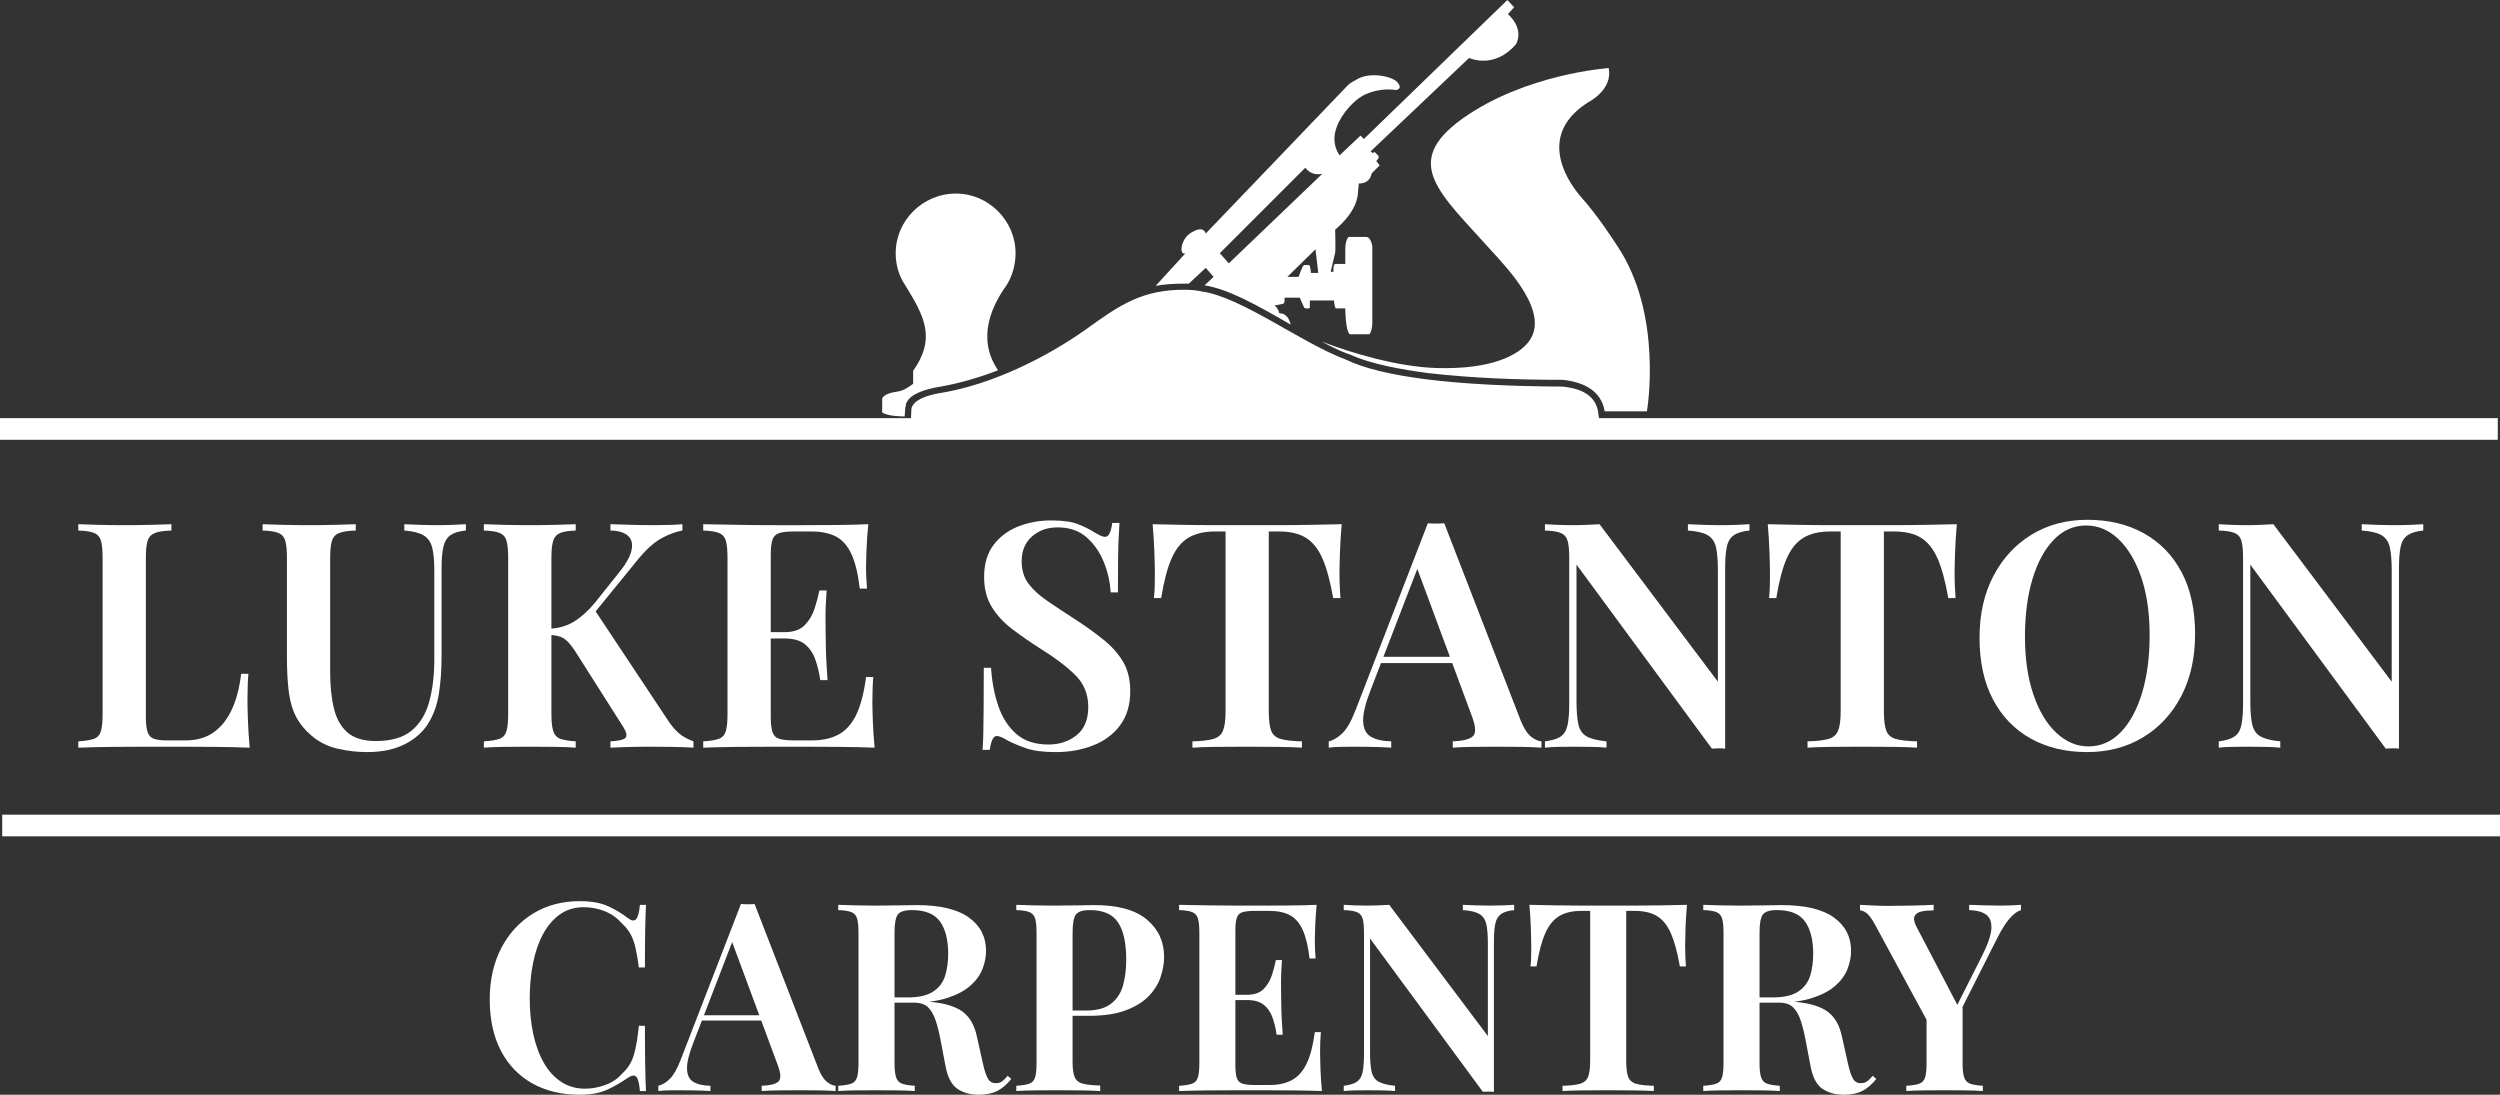 <?xml version="1.0" encoding="UTF-8"?> <svg xmlns="http://www.w3.org/2000/svg" xmlns:xlink="http://www.w3.org/1999/xlink" version="1.1" id="Layer_1" x="0px" y="0px" width="950.545px" height="416.233px" viewBox="0 0 950.545 416.233" xml:space="preserve"><rect x="0" y="0" width="950.545" height="416.233" fill="#333333" stroke="none"/> <g> <path fill-rule="evenodd" clip-rule="evenodd" fill="#FFFFFF" d="M489.472,105.27l10.696-10.484l1.068,8.979h-2.779 c-0.211-2.559-0.643-2.99-0.643-2.99h-1.923c-0.644,0-2.143,4.496-2.143,4.496H489.472z M456.951,110.826 c-1.931-0.424-4.065-0.643-6.207-0.643c-16.261-0.205-25.034,5.783-37.441,14.77c-15.617,11.127-36.163,21.18-55.201,24.389 c-7.063,1.068-10.909,3.211-11.552,5.996l-0.219,4.488h261.454c0.219-0.643,0.219-1.285,0-1.93 c-0.425-6.418-4.914-10.053-13.688-10.908c-41.082-0.213-68.684-3.641-82.377-10.264 C494.604,130.305,472.145,112.969,456.951,110.826L456.951,110.826z M581.259,129.873c-3.853,5.139-14.125,10.695-35.095,10.053 c-14.754-0.424-32.521-5.775-43.642-10.053c3.21,1.711,6.632,3.422,10.054,4.707h0.219l0,0c8.767,4.066,20.75,5.988,30.166,7.275 c16.904,1.924,34.232,2.566,51.137,2.566h0.212l0,0c7.699,0.855,14.543,4.066,15.83,11.984h16.048c0,0,6.419-37.02-11.552-63.332 c0,0-7.063-11.127-13.694-18.402c-6.42-7.494-15.836-24.178,3.21-35.949c0,0,9.204-4.709,7.486-12.84 c0,0-31.665,2.143-55.633,19.258c-23.526,16.904-8.335,28.457,11.348,50.492C573.129,102.053,589.602,118.957,581.259,129.873 L581.259,129.873z M344.195,108.473c7.268,11.77,11.765,20.121,2.997,32.521v4.928c-1.71,1.285-3.859,2.777-6.207,2.998 c-4.92,0.643-5.563,2.559-5.563,2.559v5.352c2.354,1.498,7.487,1.498,8.555,1.498l0.219-3.209v-0.213 c0.212-0.211,0.212-0.643,0.212-0.855v-0.219c0.432-1.492,1.499-2.777,3.422-3.846c2.998-1.711,7.063-2.574,9.849-2.998 c7.268-1.287,14.55-3.422,21.817-6.199c-8.555-12.416-1.923-25.254,3.21-32.316c2.142-3.422,3.429-7.699,3.429-12.195 c0-12.408-10.28-22.68-22.68-22.68c-12.627,0-22.899,10.271-22.899,22.68C340.555,100.773,341.841,105.051,344.195,108.473 L344.195,108.473z M502.734,66.109l-35.518,34.02l-3.422-3.852l32.521-32.521C496.315,63.756,498.246,66.973,502.734,66.109 L502.734,66.109z M507.655,87.299c0,0,7.699-5.996,8.562-13.059l0.424-4.488c0,0,4.065,0.424,4.921-3.854l2.997-2.998l-1.278-1.711 c0,0,1.278-1.066,0.848-1.922l-1.492-1.5c0,0-0.219,0.213-0.644,0.432l-0.861-0.643l37.448-35.52c0,0,9.417,4.49,17.753-5.133 c0,0,3.641-5.352-2.991-11.559l2.354-2.566L573.129,0L518.57,52.848l-1.286-1.287l-7.918,7.486c0,0-3.634-4.277-1.067-10.908 c1.711-4.709,6.852-10.908,11.764-12.619c2.573-1.076,6.639-1.93,10.703-1.287c0,0,2.561-0.219,0.85-2.574 c-1.492-2.559-10.909-4.701-16.042-1.279c-0.855,0.432-2.142,1.076-3.21,2.145l-53.921,56.266 c-1.066-3.201-5.133-0.855-6.844,0.645c-1.498,1.498-2.565,3.854-2.354,5.775c0,0,0.22,1.711,1.499,1.068l-11.341,12.414 c3.422-0.643,7.275-0.855,11.553-0.855c0.22,0,0.643,0,1.067,0l6.419-5.988l2.998,3.422l-3.422,3.203 c5.133,0.863,10.266,2.996,14.762,5.139c5.775,2.787,11.34,5.988,16.903,9.205l1.075,0.637c-0.438-1.922-1.718-4.496-4.285-4.277 c0,0-0.643-2.354-1.93-2.998l3.218-0.643c0,0,0.848,0,0.643-2.355h5.776l1.711,3.854c0,0,1.279,0.643,2.135,0v-2.785h9.198 c0,0,0,1.93,0.643,2.998h3.641c0,0,0,8.561,1.711,9.84h7.487c0,0,0.855-0.848,1.067-3.844V93.719c0,0-0.424-3.643-2.354-3.643 h-6.625c0,0-1.287,1.068-1.287,4.49v5.775h-3.853c0,0-0.855,0.219-0.636,2.998h-1.074c0,0,1.498-6.42,1.71-7.275 S507.655,87.299,507.655,87.299L507.655,87.299z"></path> <rect y="158.984" fill-rule="evenodd" clip-rule="evenodd" fill="#FFFFFF" width="949.702" height="8.229"></rect> <rect x="0.843" y="309.758" fill-rule="evenodd" clip-rule="evenodd" fill="#FFFFFF" width="949.702" height="8.229"></rect> </g> <g> <path fill="#FFFFFF" d="M65.176,199.315v2.4c-2.721,0.081-4.781,0.381-6.18,0.9c-1.401,0.521-2.34,1.481-2.82,2.88 c-0.48,1.4-0.72,3.581-0.72,6.54v60.481c0,2.561,0.219,4.5,0.66,5.819c0.438,1.32,1.26,2.181,2.46,2.58 c1.2,0.401,2.919,0.601,5.16,0.601h6.84c4.159,0,7.68-1,10.56-3c2.88-1.999,5.199-4.879,6.96-8.641 c1.759-3.759,2.958-8.319,3.6-13.68h2.76c-0.24,2.64-0.36,6.08-0.36,10.32c0,1.76,0.06,4.28,0.18,7.56 c0.12,3.281,0.339,6.681,0.66,10.2c-4.08-0.159-8.681-0.259-13.8-0.3c-5.121-0.04-9.681-0.061-13.68-0.061c-2.561,0-6,0-10.32,0 c-4.32,0-8.901,0.021-13.74,0.061c-4.841,0.041-9.38,0.141-13.62,0.3v-2.4c2.64-0.159,4.62-0.479,5.94-0.96 c1.32-0.479,2.2-1.439,2.64-2.88c0.439-1.44,0.66-3.6,0.66-6.48v-59.52c0-2.958-0.221-5.139-0.66-6.54 c-0.44-1.399-1.32-2.359-2.64-2.88c-1.32-0.519-3.3-0.819-5.94-0.9v-2.4c1.999,0.081,4.56,0.161,7.68,0.24 c3.12,0.081,6.48,0.12,10.08,0.12c3.279,0,6.52-0.039,9.72-0.12C60.454,199.476,63.094,199.396,65.176,199.315z"></path> <path fill="#FFFFFF" d="M177.135,199.315v2.4c-2.561,0.24-4.5,0.821-5.82,1.74c-1.32,0.92-2.22,2.36-2.7,4.32 c-0.48,1.961-0.72,4.74-0.72,8.34v33.241c0,5.36-0.341,10.16-1.02,14.399c-0.681,4.241-1.98,7.92-3.9,11.04 c-2.001,3.36-4.98,6.061-8.94,8.101s-8.781,3.06-14.46,3.06c-3.84,0-7.62-0.44-11.34-1.32c-3.72-0.879-6.98-2.52-9.78-4.92 c-2.481-2.079-4.421-4.439-5.82-7.08c-1.4-2.64-2.34-5.819-2.82-9.54c-0.48-3.72-0.72-8.179-0.72-13.38v-37.68 c0-2.958-0.221-5.139-0.66-6.54c-0.441-1.399-1.32-2.359-2.64-2.88c-1.32-0.519-3.3-0.819-5.94-0.9v-2.4 c1.999,0.081,4.56,0.161,7.68,0.24c3.12,0.081,6.48,0.12,10.08,0.12c3.28,0,6.52-0.039,9.72-0.12 c3.199-0.079,5.839-0.159,7.92-0.24v2.4c-2.721,0.081-4.781,0.381-6.18,0.9c-1.401,0.521-2.34,1.481-2.82,2.88 c-0.48,1.4-0.72,3.581-0.72,6.54v43.441c0,5.36,0.48,10.001,1.44,13.92c0.96,3.92,2.679,6.96,5.16,9.12 c2.479,2.159,6.079,3.239,10.8,3.239c5.839,0,10.359-1.319,13.56-3.96c3.199-2.64,5.439-6.318,6.72-11.04 c1.279-4.719,1.92-10.08,1.92-16.08v-33.6c0-3.918-0.281-6.918-0.84-9c-0.561-2.079-1.661-3.6-3.3-4.56 c-1.641-0.96-4.062-1.56-7.26-1.8v-2.4c1.519,0.081,3.499,0.161,5.94,0.24c2.439,0.081,4.699,0.12,6.78,0.12 c1.999,0,3.979-0.039,5.94-0.12C174.355,199.476,175.936,199.396,177.135,199.315z"></path> <path fill="#FFFFFF" d="M218.895,199.315v2.4c-2.562,0.081-4.5,0.381-5.82,0.9c-1.32,0.521-2.22,1.481-2.7,2.88 c-0.48,1.4-0.72,3.581-0.72,6.54v59.52c0,2.881,0.24,5.04,0.72,6.48s1.38,2.4,2.7,2.88c1.32,0.48,3.259,0.801,5.82,0.96v2.4 c-2.001-0.159-4.56-0.259-7.68-0.3c-3.12-0.04-6.281-0.061-9.48-0.061c-3.6,0-6.96,0.021-10.08,0.061 c-3.12,0.041-5.681,0.141-7.68,0.3v-2.4c2.64-0.159,4.62-0.479,5.94-0.96c1.32-0.479,2.2-1.439,2.64-2.88 c0.439-1.44,0.66-3.6,0.66-6.48v-59.52c0-2.958-0.221-5.139-0.66-6.54c-0.44-1.399-1.32-2.359-2.64-2.88 c-1.32-0.519-3.3-0.819-5.94-0.9v-2.4c1.999,0.081,4.56,0.161,7.68,0.24c3.12,0.081,6.48,0.12,10.08,0.12 c3.199,0,6.36-0.039,9.48-0.12C214.334,199.476,216.894,199.396,218.895,199.315z M259.454,199.315v2.4 c-2.64,0.48-5.321,1.481-8.04,3c-2.72,1.521-5.52,4.001-8.4,7.44l-22.68,27.84l5.4-8.64l28.68,43.199 c1.279,1.842,2.599,3.321,3.96,4.44c1.359,1.121,3.12,2.081,5.28,2.88v2.4c-2.48-0.159-5.321-0.259-8.52-0.3 c-3.201-0.04-6.12-0.061-8.76-0.061c-1.521,0-3.42,0.021-5.7,0.061c-2.28,0.041-5.141,0.141-8.58,0.3v-2.4 c3.199-0.159,5.119-0.618,5.76-1.38c0.639-0.76,0.36-2.1-0.84-4.02l-17.52-27.601c-1.28-2.079-2.42-3.64-3.42-4.68 c-1.001-1.039-2.021-1.74-3.06-2.101c-1.041-0.359-2.321-0.579-3.84-0.659v-2.4c3.36-0.159,6.36-1.039,9-2.64 c2.64-1.6,5.28-3.96,7.92-7.08l8.52-10.681c2.959-3.519,4.759-6.519,5.4-9c0.64-2.479,0.279-4.398-1.08-5.76 c-1.361-1.359-3.641-2.08-6.84-2.16v-2.4c2.719,0.081,5.359,0.161,7.92,0.24c2.56,0.081,5.359,0.12,8.4,0.12 C253.053,199.675,256.734,199.555,259.454,199.315z"></path> <path fill="#FFFFFF" d="M330.133,199.315c-0.321,3.281-0.54,6.461-0.66,9.54c-0.12,3.081-0.18,5.42-0.18,7.02 c0,1.521,0.039,2.981,0.12,4.38c0.079,1.401,0.16,2.58,0.24,3.54h-2.76c-0.641-5.52-1.68-9.859-3.12-13.02 c-1.44-3.159-3.381-5.4-5.82-6.72c-2.441-1.32-5.621-1.98-9.54-1.98h-6.6c-2.4,0-4.241,0.201-5.52,0.6 c-1.281,0.401-2.142,1.241-2.58,2.52c-0.441,1.281-0.66,3.24-0.66,5.88v61.441c0,2.561,0.219,4.5,0.66,5.819 c0.438,1.32,1.299,2.181,2.58,2.58c1.278,0.401,3.12,0.601,5.52,0.601h6.84c4.08,0,7.5-0.76,10.26-2.28 c2.76-1.519,4.98-4.021,6.66-7.5c1.68-3.48,2.919-8.26,3.72-14.34h2.76c-0.24,2.48-0.36,5.681-0.36,9.6 c0,1.68,0.06,4.121,0.18,7.32c0.12,3.2,0.339,6.521,0.66,9.96c-4.08-0.159-8.681-0.259-13.8-0.3 c-5.121-0.04-9.681-0.061-13.68-0.061c-2.561,0-6,0-10.32,0c-4.32,0-8.901,0.021-13.74,0.061c-4.841,0.041-9.38,0.141-13.62,0.3 v-2.4c2.64-0.159,4.62-0.479,5.94-0.96c1.32-0.479,2.2-1.439,2.64-2.88c0.439-1.44,0.66-3.6,0.66-6.48v-59.52 c0-2.958-0.221-5.139-0.66-6.54c-0.44-1.399-1.32-2.359-2.64-2.88c-1.32-0.519-3.3-0.819-5.94-0.9v-2.4 c4.24,0.081,8.779,0.161,13.62,0.24c4.839,0.081,9.42,0.12,13.74,0.12c4.32,0,7.759,0,10.32,0c3.679,0,7.86-0.019,12.54-0.06 C322.273,199.576,326.453,199.476,330.133,199.315z M310.813,240.355v2.399h-21.36v-2.399H310.813z M314.293,224.516 c-0.321,4.56-0.461,8.039-0.42,10.439c0.04,2.4,0.06,4.602,0.06,6.6c0,2.001,0.04,4.2,0.12,6.601 c0.079,2.399,0.279,5.88,0.6,10.439h-2.76c-0.401-2.719-1.02-5.298-1.86-7.739c-0.84-2.439-2.16-4.399-3.96-5.88 c-1.8-1.479-4.38-2.221-7.74-2.221v-2.399c3.36,0,5.899-0.88,7.62-2.641c1.719-1.759,2.979-3.879,3.78-6.359 c0.798-2.479,1.398-4.759,1.8-6.84H314.293z"></path> <path fill="#FFFFFF" d="M399.613,197.875c4.479,0,7.92,0.48,10.32,1.44c2.4,0.96,4.479,2,6.24,3.12c0.96,0.561,1.74,0.98,2.34,1.26 c0.6,0.281,1.18,0.42,1.74,0.42c1.279,0,2.16-1.759,2.64-5.28h2.76c-0.081,1.521-0.18,3.281-0.3,5.28 c-0.12,2.001-0.201,4.662-0.24,7.98c-0.041,3.321-0.06,7.701-0.06,13.141h-2.76c-0.24-4.08-1.14-7.999-2.7-11.76 c-1.56-3.76-3.761-6.859-6.6-9.3c-2.84-2.439-6.461-3.66-10.86-3.66c-3.92,0-7.181,1.16-9.78,3.48c-2.601,2.321-3.9,5.441-3.9,9.36 c0,3.36,0.84,6.18,2.52,8.46c1.68,2.279,4.059,4.481,7.14,6.6c3.079,2.121,6.739,4.541,10.98,7.26 c3.919,2.562,7.44,5.101,10.56,7.62c3.12,2.521,5.58,5.301,7.38,8.34c1.8,3.042,2.7,6.762,2.7,11.16 c0,5.201-1.281,9.521-3.84,12.96c-2.562,3.44-6,6-10.32,7.681c-4.32,1.68-9.041,2.52-14.16,2.52c-4.721,0-8.46-0.479-11.22-1.439 c-2.76-0.961-5.141-1.96-7.14-3c-1.76-1.12-3.12-1.681-4.08-1.681c-1.281,0-2.16,1.761-2.64,5.28h-2.76 c0.16-1.84,0.259-3.999,0.3-6.48c0.039-2.479,0.079-5.699,0.12-9.659c0.04-3.96,0.06-8.979,0.06-15.061h2.76 c0.319,5.121,1.219,9.9,2.7,14.34c1.479,4.44,3.76,8.021,6.84,10.74c3.079,2.721,7.179,4.08,12.3,4.08 c4.159,0,7.719-1.18,10.68-3.54c2.958-2.358,4.44-5.94,4.44-10.74c0-4.879-1.68-8.959-5.04-12.24c-3.36-3.279-7.761-6.6-13.2-9.96 c-3.761-2.399-7.28-4.839-10.56-7.319c-3.281-2.479-5.901-5.299-7.86-8.46c-1.961-3.159-2.94-6.979-2.94-11.46 c0-4.959,1.2-9.019,3.6-12.18c2.4-3.159,5.539-5.5,9.42-7.02C391.072,198.636,395.212,197.875,399.613,197.875z"></path> <path fill="#FFFFFF" d="M510.132,199.315c-0.321,3.681-0.541,7.26-0.66,10.74c-0.121,3.48-0.181,6.141-0.181,7.98 c0,1.841,0.04,3.561,0.12,5.161c0.078,1.602,0.16,3,0.24,4.2h-2.76c-1.121-6.399-2.48-11.419-4.08-15.061 c-1.602-3.64-3.701-6.259-6.301-7.86c-2.6-1.6-6.02-2.4-10.259-2.4h-3.84v68.401c0,3.281,0.3,5.72,0.9,7.319 c0.6,1.602,1.819,2.661,3.66,3.181c1.839,0.521,4.518,0.821,8.04,0.899v2.4c-2.399-0.159-5.52-0.259-9.359-0.3 c-3.84-0.04-7.761-0.061-11.76-0.061c-4.161,0-8.061,0.021-11.7,0.061c-3.642,0.041-6.582,0.141-8.82,0.3v-2.4 c3.439-0.078,6.079-0.379,7.92-0.899c1.839-0.52,3.079-1.579,3.72-3.181c0.639-1.6,0.96-4.038,0.96-7.319v-68.401h-3.96 c-4.161,0-7.56,0.801-10.2,2.4c-2.64,1.601-4.76,4.22-6.36,7.86c-1.601,3.641-2.921,8.661-3.96,15.061h-2.76 c0.159-1.2,0.258-2.599,0.3-4.2c0.04-1.6,0.06-3.319,0.06-5.161c0-1.839-0.06-4.5-0.18-7.98s-0.341-7.059-0.66-10.74 c3.519,0.081,7.398,0.161,11.64,0.24c4.239,0.081,8.479,0.12,12.72,0.12c4.239,0,8.119,0,11.64,0c3.438,0,7.278,0,11.52,0 c4.24,0,8.479-0.039,12.72-0.12C502.73,199.476,506.61,199.396,510.132,199.315z"></path> <path fill="#FFFFFF" d="M549.132,198.955l29.16,75.24c1.199,2.88,2.5,4.859,3.9,5.939c1.398,1.08,2.699,1.662,3.9,1.74v2.4 c-2.082-0.159-4.582-0.259-7.5-0.3c-2.922-0.04-5.901-0.061-8.941-0.061c-3.521,0-6.8,0.021-9.84,0.061 c-3.041,0.041-5.52,0.141-7.439,0.3v-2.4c4.08-0.159,6.679-0.858,7.8-2.1c1.12-1.239,0.88-3.9-0.72-7.98l-21.12-57l2.16-2.64 l-19.2,49.8c-2.081,5.28-3.08,9.342-3,12.18c0.078,2.841,1.039,4.821,2.88,5.94c1.839,1.121,4.44,1.722,7.8,1.8v2.4 c-2.561-0.159-5.039-0.259-7.439-0.3c-2.4-0.04-4.801-0.061-7.2-0.061c-1.761,0-3.42,0.021-4.979,0.061 c-1.561,0.041-2.94,0.141-4.141,0.3v-2.4c1.759-0.399,3.499-1.439,5.221-3.12c1.719-1.68,3.378-4.599,4.979-8.76l27.479-71.04 c0.961,0.081,1.999,0.12,3.121,0.12C547.132,199.075,548.172,199.036,549.132,198.955z M559.571,249.715v2.4h-35.76l1.201-2.4 H559.571z"></path> <path fill="#FFFFFF" d="M665.173,199.315v2.4c-2.561,0.24-4.52,0.821-5.879,1.74c-1.361,0.92-2.262,2.36-2.701,4.32 c-0.439,1.961-0.66,4.74-0.66,8.34v68.52c-0.719-0.08-1.5-0.119-2.34-0.119s-1.74,0.039-2.699,0.119l-51.48-69.96v51.841 c0,3.84,0.24,6.82,0.721,8.939c0.479,2.121,1.539,3.642,3.18,4.561c1.639,0.92,4.141,1.541,7.5,1.859v2.4 c-1.521-0.159-3.48-0.259-5.881-0.3c-2.4-0.04-4.68-0.061-6.84-0.061c-1.92,0-3.859,0.021-5.82,0.061 c-1.961,0.041-3.58,0.141-4.859,0.3v-2.4c2.641-0.318,4.619-0.919,5.939-1.8c1.32-0.88,2.199-2.319,2.641-4.32 c0.439-1.998,0.66-4.759,0.66-8.279v-55.441c0-2.958-0.221-5.139-0.66-6.54c-0.441-1.399-1.32-2.359-2.641-2.88 c-1.32-0.519-3.299-0.819-5.939-0.9v-2.4c1.279,0.081,2.898,0.161,4.859,0.24c1.961,0.081,3.9,0.12,5.82,0.12 c1.84,0,3.641-0.039,5.4-0.12c1.758-0.079,3.318-0.159,4.68-0.24l45,59.88v-42.121c0-3.918-0.24-6.918-0.719-9 c-0.48-2.079-1.521-3.6-3.121-4.56c-1.602-0.96-4.121-1.56-7.561-1.8v-2.4c1.52,0.081,3.5,0.161,5.941,0.24 c2.439,0.081,4.697,0.12,6.779,0.12c1.998,0,3.979-0.039,5.939-0.12C662.392,199.476,663.974,199.396,665.173,199.315z"></path> <path fill="#FFFFFF" d="M744.013,199.315c-0.32,3.681-0.541,7.26-0.66,10.74c-0.121,3.48-0.18,6.141-0.18,7.98 c0,1.841,0.039,3.561,0.119,5.161c0.078,1.602,0.16,3,0.24,4.2h-2.76c-1.121-6.399-2.48-11.419-4.08-15.061 c-1.602-3.64-3.701-6.259-6.301-7.86c-2.6-1.6-6.02-2.4-10.26-2.4h-3.84v68.401c0,3.281,0.301,5.72,0.9,7.319 c0.6,1.602,1.818,2.661,3.66,3.181c1.84,0.521,4.518,0.821,8.039,0.899v2.4c-2.4-0.159-5.52-0.259-9.359-0.3 c-3.84-0.04-7.762-0.061-11.76-0.061c-4.16,0-8.061,0.021-11.701,0.061c-3.641,0.041-6.58,0.141-8.818,0.3v-2.4 c3.438-0.078,6.078-0.379,7.92-0.899c1.838-0.52,3.078-1.579,3.719-3.181c0.641-1.6,0.961-4.038,0.961-7.319v-68.401h-3.961 c-4.16,0-7.559,0.801-10.199,2.4c-2.641,1.601-4.762,4.22-6.359,7.86c-1.602,3.641-2.922,8.661-3.961,15.061h-2.76 c0.158-1.2,0.258-2.599,0.299-4.2c0.041-1.6,0.061-3.319,0.061-5.161c0-1.839-0.061-4.5-0.18-7.98s-0.342-7.059-0.66-10.74 c3.52,0.081,7.398,0.161,11.641,0.24c4.238,0.081,8.479,0.12,12.719,0.12s8.119,0,11.641,0c3.439,0,7.279,0,11.52,0 s8.479-0.039,12.721-0.12C736.612,199.476,740.491,199.396,744.013,199.315z"></path> <path fill="#FFFFFF" d="M793.69,197.635c8.16,0,15.32,1.721,21.48,5.16c6.16,3.44,10.939,8.381,14.34,14.82 c3.4,6.441,5.102,14.261,5.102,23.46c0,8.961-1.74,16.8-5.221,23.52c-3.48,6.721-8.322,11.961-14.52,15.721 c-6.201,3.761-13.303,5.64-21.301,5.64c-8.16,0-15.32-1.72-21.48-5.16c-6.16-3.438-10.939-8.399-14.34-14.88 c-3.4-6.479-5.1-14.28-5.1-23.399c0-8.959,1.758-16.801,5.279-23.521c3.52-6.72,8.359-11.959,14.521-15.72 C778.61,199.516,785.69,197.635,793.69,197.635z M793.212,199.795c-4.723,0-8.82,1.8-12.301,5.4s-6.18,8.562-8.1,14.88 c-1.92,6.321-2.881,13.641-2.881,21.96c0,8.48,1.08,15.86,3.24,22.14c2.16,6.281,5.08,11.121,8.76,14.521 c3.68,3.401,7.721,5.1,12.121,5.1c4.719,0,8.82-1.8,12.299-5.399c3.48-3.601,6.182-8.58,8.102-14.94s2.879-13.659,2.879-21.9 c0-8.559-1.08-15.96-3.24-22.2c-2.16-6.24-5.061-11.059-8.699-14.46C801.751,201.496,797.69,199.795,793.212,199.795z"></path> <path fill="#FFFFFF" d="M921.37,199.315v2.4c-2.561,0.24-4.52,0.821-5.879,1.74c-1.361,0.92-2.262,2.36-2.701,4.32 c-0.439,1.961-0.66,4.74-0.66,8.34v68.52c-0.719-0.08-1.5-0.119-2.34-0.119s-1.74,0.039-2.699,0.119l-51.48-69.96v51.841 c0,3.84,0.24,6.82,0.721,8.939c0.479,2.121,1.539,3.642,3.18,4.561c1.639,0.92,4.141,1.541,7.5,1.859v2.4 c-1.521-0.159-3.48-0.259-5.881-0.3c-2.4-0.04-4.68-0.061-6.84-0.061c-1.92,0-3.859,0.021-5.82,0.061 c-1.961,0.041-3.58,0.141-4.859,0.3v-2.4c2.641-0.318,4.619-0.919,5.939-1.8c1.32-0.88,2.199-2.319,2.641-4.32 c0.439-1.998,0.66-4.759,0.66-8.279v-55.441c0-2.958-0.221-5.139-0.66-6.54c-0.441-1.399-1.32-2.359-2.641-2.88 c-1.32-0.519-3.299-0.819-5.939-0.9v-2.4c1.279,0.081,2.898,0.161,4.859,0.24c1.961,0.081,3.9,0.12,5.82,0.12 c1.84,0,3.641-0.039,5.4-0.12c1.758-0.079,3.318-0.159,4.68-0.24l45,59.88v-42.121c0-3.918-0.24-6.918-0.719-9 c-0.48-2.079-1.521-3.6-3.121-4.56c-1.602-0.96-4.121-1.56-7.561-1.8v-2.4c1.52,0.081,3.5,0.161,5.941,0.24 c2.439,0.081,4.697,0.12,6.779,0.12c1.998,0,3.979-0.039,5.939-0.12C918.589,199.476,920.171,199.396,921.37,199.315z"></path> </g> <g> <path fill="#FFFFFF" d="M220.414,342.633c4.4,0,8.016,0.65,10.85,1.95c2.833,1.3,5.35,2.817,7.55,4.55 c1.333,1,2.35,1.117,3.05,0.351c0.7-0.766,1.183-2.583,1.45-5.45h2.3c-0.134,2.534-0.234,5.635-0.3,9.3 c-0.067,3.667-0.1,8.5-0.1,14.5h-2.3c-0.4-3-0.834-5.516-1.3-7.55c-0.467-2.033-1.117-3.783-1.95-5.25 c-0.834-1.466-1.984-2.865-3.45-4.2c-1.8-2-3.95-3.482-6.45-4.45c-2.5-0.965-5.117-1.449-7.85-1.449 c-3.467,0-6.484,0.917-9.05,2.75c-2.567,1.834-4.7,4.334-6.4,7.5c-1.7,3.167-2.967,6.85-3.8,11.05 c-0.834,4.2-1.25,8.667-1.25,13.399c0,4.867,0.45,9.385,1.35,13.551c0.9,4.167,2.233,7.8,4,10.899 c1.766,3.101,3.966,5.518,6.6,7.25c2.633,1.734,5.683,2.601,9.15,2.601c2.466,0,5-0.466,7.6-1.4c2.6-0.933,4.733-2.365,6.4-4.3 c2.2-2,3.7-4.383,4.5-7.15c0.8-2.766,1.433-6.45,1.9-11.05h2.3c0,6.268,0.033,11.317,0.1,15.15c0.065,3.834,0.166,7.05,0.3,9.649 h-2.3c-0.268-2.865-0.717-4.665-1.35-5.399c-0.634-0.733-1.685-0.633-3.15,0.3c-2.467,1.734-5.084,3.25-7.85,4.55 c-2.767,1.3-6.317,1.95-10.65,1.95c-6.8,0-12.768-1.433-17.9-4.3c-5.134-2.866-9.117-7-11.95-12.4c-2.834-5.4-4.25-11.9-4.25-19.5 c0-7.466,1.465-14,4.4-19.6c2.933-5.601,6.966-9.966,12.1-13.101C207.847,344.2,213.747,342.633,220.414,342.633z"></path> <path fill="#FFFFFF" d="M286.914,343.733l24.3,62.7c1,2.399,2.083,4.05,3.25,4.949c1.166,0.9,2.25,1.385,3.25,1.45v2 c-1.734-0.133-3.817-0.216-6.25-0.25c-2.435-0.032-4.917-0.05-7.45-0.05c-2.934,0-5.667,0.018-8.2,0.05 c-2.535,0.034-4.6,0.117-6.2,0.25v-2c3.4-0.133,5.565-0.716,6.5-1.75c0.933-1.032,0.733-3.25-0.6-6.649l-17.6-47.5l1.8-2.2 l-16,41.5c-1.734,4.399-2.567,7.784-2.5,10.149c0.065,2.367,0.866,4.018,2.4,4.95c1.533,0.935,3.7,1.435,6.5,1.5v2 c-2.134-0.133-4.2-0.216-6.2-0.25c-2-0.032-4-0.05-6-0.05c-1.467,0-2.85,0.018-4.15,0.05c-1.3,0.034-2.45,0.117-3.45,0.25v-2 c1.465-0.333,2.916-1.2,4.35-2.6c1.433-1.4,2.816-3.833,4.15-7.3l22.9-59.2c0.8,0.067,1.666,0.1,2.6,0.1 C285.247,343.833,286.114,343.801,286.914,343.733z M295.614,386.033v2h-29.8l1-2H295.614z"></path> <path fill="#FFFFFF" d="M318.715,344.033c1.666,0.067,3.8,0.135,6.4,0.2c2.6,0.067,5.2,0.1,7.8,0.1c3.266,0,6.366-0.032,9.3-0.1 c2.933-0.065,5-0.101,6.2-0.101c8.933,0,15.583,1.567,19.95,4.7c4.366,3.135,6.55,7.367,6.55,12.7c0,2.2-0.434,4.45-1.3,6.75 c-0.867,2.3-2.367,4.417-4.5,6.35c-2.134,1.935-5.05,3.518-8.75,4.75c-3.7,1.234-8.417,1.851-14.15,1.851h-9.6v-2h8.6 c4.2,0,7.416-0.75,9.65-2.25c2.233-1.5,3.733-3.5,4.5-6c0.766-2.5,1.15-5.283,1.15-8.351c0-5.266-1.034-9.35-3.1-12.25 c-2.067-2.899-5.634-4.35-10.7-4.35c-2.734,0-4.517,0.567-5.35,1.7c-0.834,1.134-1.25,3.435-1.25,6.899v49.601 c0,2.399,0.2,4.2,0.6,5.399c0.4,1.2,1.15,2,2.25,2.4s2.715,0.667,4.85,0.8v2c-1.667-0.133-3.8-0.216-6.4-0.25 c-2.6-0.032-5.234-0.05-7.9-0.05c-3,0-5.8,0.018-8.4,0.05c-2.6,0.034-4.734,0.117-6.4,0.25v-2c2.2-0.133,3.85-0.399,4.95-0.8 c1.1-0.4,1.833-1.2,2.2-2.4c0.366-1.199,0.55-3,0.55-5.399v-49.601c0-2.465-0.184-4.282-0.55-5.449c-0.367-1.166-1.1-1.966-2.2-2.4 c-1.1-0.433-2.75-0.683-4.95-0.75V344.033z M336.615,379.533c3.133,0.135,5.75,0.284,7.85,0.45c2.1,0.167,3.9,0.317,5.4,0.45 c1.5,0.134,2.85,0.3,4.05,0.5c5.533,0.534,9.616,1.816,12.25,3.85c2.633,2.034,4.383,5.117,5.25,9.25l2.3,10.3 c0.6,2.734,1.25,4.685,1.95,5.851c0.7,1.167,1.716,1.717,3.05,1.649c0.933,0,1.733-0.25,2.4-0.75c0.666-0.5,1.333-1.183,2-2.05 l1.4,1.2c-1.667,2.067-3.434,3.584-5.3,4.55c-1.867,0.966-4.234,1.45-7.1,1.45c-3.2,0-5.9-0.75-8.1-2.25 c-2.2-1.5-3.7-4.351-4.5-8.55l-1.9-10c-0.534-2.801-1.15-5.266-1.85-7.4c-0.7-2.133-1.65-3.8-2.85-5c-1.2-1.2-2.967-1.8-5.3-1.8 h-10.8L336.615,379.533z"></path> <path fill="#FFFFFF" d="M386.414,344.033c1.666,0.067,3.8,0.135,6.4,0.2c2.6,0.067,5.2,0.1,7.8,0.1c3.266,0,6.366-0.032,9.3-0.1 c2.933-0.065,5-0.101,6.2-0.101c8.933,0,15.583,1.835,19.95,5.5c4.366,3.668,6.55,8.4,6.55,14.2c0,2.4-0.434,4.917-1.3,7.55 c-0.867,2.635-2.367,5.067-4.5,7.301c-2.134,2.234-5.05,4.05-8.75,5.449c-3.7,1.4-8.417,2.101-14.15,2.101h-10v-2h9 c4.2,0,7.416-0.9,9.65-2.7c2.233-1.8,3.733-4.166,4.5-7.1c0.766-2.934,1.15-6.101,1.15-9.5c0-6.333-1.034-11.066-3.1-14.2 c-2.067-3.133-5.634-4.7-10.7-4.7c-2.734,0-4.517,0.567-5.35,1.7c-0.834,1.134-1.25,3.435-1.25,6.899v49.2 c0,2.534,0.266,4.435,0.8,5.7c0.533,1.268,1.566,2.1,3.1,2.5c1.533,0.4,3.733,0.635,6.6,0.7v2.1c-1.935-0.133-4.435-0.216-7.5-0.25 c-3.067-0.032-6.234-0.05-9.5-0.05c-2.8,0-5.5,0.018-8.1,0.05c-2.6,0.034-4.867,0.117-6.8,0.25v-2c2.2-0.133,3.85-0.399,4.95-0.8 c1.1-0.4,1.833-1.2,2.2-2.4c0.366-1.199,0.55-3,0.55-5.399v-49.601c0-2.465-0.184-4.282-0.55-5.449c-0.367-1.166-1.1-1.966-2.2-2.4 c-1.1-0.433-2.75-0.683-4.95-0.75V344.033z"></path> <path fill="#FFFFFF" d="M500.614,344.033c-0.268,2.734-0.45,5.385-0.551,7.95c-0.1,2.567-0.149,4.517-0.149,5.85 c0,1.268,0.032,2.484,0.1,3.65c0.065,1.167,0.133,2.149,0.2,2.95h-2.3c-0.534-4.601-1.4-8.216-2.601-10.851 c-1.199-2.633-2.816-4.5-4.85-5.6c-2.034-1.101-4.685-1.65-7.95-1.65h-5.5c-2,0-3.534,0.167-4.6,0.5 c-1.067,0.335-1.785,1.034-2.15,2.101c-0.367,1.066-0.55,2.699-0.55,4.899v51.2c0,2.135,0.183,3.75,0.55,4.85 c0.366,1.101,1.083,1.817,2.15,2.15c1.065,0.334,2.6,0.5,4.6,0.5h5.7c3.4,0,6.25-0.633,8.55-1.9c2.3-1.266,4.15-3.35,5.55-6.25 c1.4-2.899,2.434-6.883,3.101-11.949h2.3c-0.2,2.066-0.3,4.734-0.3,8c0,1.399,0.05,3.434,0.149,6.1 c0.101,2.667,0.283,5.435,0.551,8.3c-3.4-0.133-7.234-0.216-11.5-0.25c-4.268-0.032-8.067-0.05-11.4-0.05c-2.134,0-5,0-8.6,0 s-7.417,0.018-11.45,0.05c-4.035,0.034-7.817,0.117-11.35,0.25v-2c2.2-0.133,3.85-0.399,4.95-0.8c1.1-0.4,1.833-1.2,2.2-2.4 c0.366-1.199,0.55-3,0.55-5.399v-49.601c0-2.465-0.184-4.282-0.55-5.449c-0.367-1.166-1.1-1.966-2.2-2.4 c-1.1-0.433-2.75-0.683-4.95-0.75v-2c3.533,0.067,7.315,0.135,11.35,0.2c4.033,0.067,7.85,0.1,11.45,0.1s6.466,0,8.6,0 c3.065,0,6.55-0.016,10.45-0.05C494.063,344.25,497.547,344.168,500.614,344.033z M484.514,378.233v2h-17.8v-2H484.514z M487.414,365.033c-0.268,3.8-0.385,6.7-0.35,8.7c0.033,2,0.05,3.834,0.05,5.5c0,1.667,0.033,3.5,0.1,5.5 c0.065,2,0.233,4.899,0.5,8.7h-2.3c-0.334-2.266-0.85-4.416-1.55-6.45c-0.7-2.033-1.8-3.666-3.3-4.9 c-1.5-1.232-3.65-1.85-6.45-1.85v-2c2.8,0,4.916-0.733,6.35-2.2c1.433-1.466,2.483-3.232,3.15-5.3c0.666-2.065,1.166-3.966,1.5-5.7 H487.414z"></path> <path fill="#FFFFFF" d="M575.714,344.033v2c-2.135,0.2-3.768,0.685-4.9,1.45c-1.134,0.767-1.884,1.967-2.25,3.6 c-0.367,1.635-0.55,3.95-0.55,6.95v57.1c-0.6-0.066-1.25-0.1-1.95-0.1c-0.699,0-1.449,0.033-2.25,0.1l-42.899-58.3v43.2 c0,3.2,0.2,5.685,0.6,7.45c0.4,1.767,1.283,3.034,2.65,3.8c1.365,0.768,3.45,1.284,6.25,1.55v2c-1.268-0.133-2.9-0.216-4.9-0.25 c-2-0.032-3.899-0.05-5.7-0.05c-1.6,0-3.217,0.018-4.85,0.05c-1.635,0.034-2.984,0.117-4.05,0.25v-2c2.2-0.266,3.85-0.766,4.95-1.5 c1.1-0.732,1.832-1.933,2.199-3.6c0.366-1.666,0.551-3.966,0.551-6.9v-46.2c0-2.465-0.185-4.282-0.551-5.449 c-0.367-1.166-1.1-1.966-2.199-2.4c-1.101-0.433-2.75-0.683-4.95-0.75v-2c1.065,0.067,2.415,0.135,4.05,0.2 c1.633,0.067,3.25,0.1,4.85,0.1c1.533,0,3.033-0.032,4.5-0.1c1.466-0.065,2.766-0.133,3.9-0.2l37.5,49.9v-35.101 c0-3.266-0.2-5.766-0.6-7.5c-0.4-1.732-1.268-3-2.601-3.8c-1.334-0.8-3.435-1.3-6.3-1.5v-2c1.266,0.067,2.916,0.135,4.95,0.2 c2.032,0.067,3.915,0.1,5.649,0.1c1.666,0,3.316-0.032,4.95-0.1C573.396,344.168,574.714,344.101,575.714,344.033z"></path> <path fill="#FFFFFF" d="M641.412,344.033c-0.267,3.067-0.449,6.05-0.55,8.95c-0.1,2.899-0.149,5.117-0.149,6.649 c0,1.535,0.032,2.968,0.1,4.301c0.065,1.334,0.133,2.5,0.2,3.5h-2.3c-0.935-5.333-2.067-9.516-3.4-12.551 c-1.334-3.032-3.084-5.215-5.25-6.55c-2.167-1.333-5.018-2-8.55-2h-3.2v57c0,2.734,0.25,4.768,0.75,6.101 c0.5,1.334,1.516,2.217,3.05,2.649c1.533,0.435,3.766,0.685,6.7,0.75v2c-2-0.133-4.6-0.216-7.8-0.25 c-3.2-0.032-6.468-0.05-9.8-0.05c-3.468,0-6.718,0.018-9.75,0.05c-3.035,0.034-5.484,0.117-7.351,0.25v-2 c2.866-0.065,5.065-0.315,6.601-0.75c1.532-0.433,2.565-1.315,3.1-2.649c0.533-1.333,0.8-3.366,0.8-6.101v-57h-3.3 c-3.467,0-6.3,0.667-8.5,2c-2.2,1.335-3.967,3.518-5.3,6.55c-1.335,3.035-2.435,7.218-3.3,12.551h-2.301 c0.133-1,0.216-2.166,0.25-3.5c0.033-1.333,0.051-2.766,0.051-4.301c0-1.532-0.051-3.75-0.15-6.649c-0.1-2.9-0.284-5.883-0.55-8.95 c2.933,0.067,6.165,0.135,9.7,0.2c3.532,0.067,7.065,0.1,10.6,0.1c3.533,0,6.766,0,9.7,0c2.865,0,6.065,0,9.6,0 c3.533,0,7.065-0.032,10.601-0.1C635.245,344.168,638.479,344.101,641.412,344.033z"></path> <path fill="#FFFFFF" d="M647.611,344.033c1.666,0.067,3.801,0.135,6.4,0.2c2.6,0.067,5.2,0.1,7.8,0.1c3.266,0,6.366-0.032,9.3-0.1 c2.934-0.065,5-0.101,6.2-0.101c8.933,0,15.583,1.567,19.95,4.7c4.365,3.135,6.55,7.367,6.55,12.7c0,2.2-0.435,4.45-1.3,6.75 c-0.867,2.3-2.367,4.417-4.5,6.35c-2.135,1.935-5.05,3.518-8.75,4.75c-3.7,1.234-8.417,1.851-14.15,1.851h-9.6v-2h8.6 c4.2,0,7.416-0.75,9.65-2.25c2.232-1.5,3.732-3.5,4.5-6c0.766-2.5,1.15-5.283,1.15-8.351c0-5.266-1.035-9.35-3.101-12.25 c-2.067-2.899-5.634-4.35-10.7-4.35c-2.734,0-4.517,0.567-5.35,1.7c-0.834,1.134-1.25,3.435-1.25,6.899v49.601 c0,2.399,0.2,4.2,0.6,5.399c0.4,1.2,1.15,2,2.25,2.4c1.101,0.4,2.716,0.667,4.851,0.8v2c-1.667-0.133-3.8-0.216-6.4-0.25 c-2.6-0.032-5.234-0.05-7.899-0.05c-3,0-5.801,0.018-8.4,0.05c-2.6,0.034-4.734,0.117-6.4,0.25v-2c2.2-0.133,3.851-0.399,4.95-0.8 c1.101-0.4,1.833-1.2,2.2-2.4c0.365-1.199,0.55-3,0.55-5.399v-49.601c0-2.465-0.185-4.282-0.55-5.449 c-0.367-1.166-1.1-1.966-2.2-2.4c-1.1-0.433-2.75-0.683-4.95-0.75V344.033z M665.512,379.533c3.133,0.135,5.75,0.284,7.85,0.45 c2.101,0.167,3.9,0.317,5.4,0.45c1.5,0.134,2.85,0.3,4.05,0.5c5.533,0.534,9.616,1.816,12.25,3.85 c2.633,2.034,4.383,5.117,5.25,9.25l2.3,10.3c0.601,2.734,1.25,4.685,1.95,5.851c0.7,1.167,1.716,1.717,3.05,1.649 c0.934,0,1.733-0.25,2.4-0.75c0.666-0.5,1.333-1.183,2-2.05l1.4,1.2c-1.668,2.067-3.435,3.584-5.301,4.55 c-1.867,0.966-4.234,1.45-7.1,1.45c-3.2,0-5.9-0.75-8.1-2.25c-2.2-1.5-3.7-4.351-4.5-8.55l-1.9-10 c-0.534-2.801-1.15-5.266-1.85-7.4c-0.7-2.133-1.65-3.8-2.851-5s-2.967-1.8-5.3-1.8h-10.8L665.512,379.533z"></path> <path fill="#FFFFFF" d="M768.411,344.033v2c-1.335,0.4-2.734,1.417-4.2,3.05c-1.467,1.635-3.067,4.15-4.8,7.55l-19.3,38.301h-3.7 l-23.4-43.2c-1.267-2.333-2.367-3.851-3.3-4.55c-0.935-0.7-1.768-1.051-2.5-1.051v-2.1c1.6,0.067,3.283,0.15,5.05,0.25 c1.766,0.1,3.683,0.15,5.75,0.15c2.666,0,5.533-0.033,8.601-0.101c3.065-0.065,5.933-0.165,8.6-0.3v2.1 c-1.667,0-3.167,0.135-4.5,0.4c-1.334,0.268-2.234,0.834-2.7,1.7c-0.467,0.867-0.3,2.134,0.5,3.8l16.2,31l-2.4,2.8l11.4-22.6 c2.2-4.4,3.35-7.833,3.45-10.3c0.1-2.466-0.601-4.216-2.101-5.25c-1.5-1.033-3.617-1.583-6.35-1.65v-2 c2.2,0.067,4.283,0.135,6.25,0.2c1.966,0.067,3.916,0.1,5.85,0.1c1.601,0,3.016-0.032,4.25-0.1 C766.294,344.168,767.411,344.101,768.411,344.033z M746.211,380.833v23.4c0,2.399,0.2,4.2,0.6,5.399c0.4,1.2,1.15,2,2.25,2.4 c1.101,0.4,2.716,0.667,4.851,0.8v2c-1.667-0.133-3.835-0.216-6.5-0.25c-2.667-0.032-5.335-0.05-8-0.05 c-2.867,0-5.617,0.018-8.25,0.05c-2.635,0.034-4.75,0.117-6.351,0.25v-2c2.2-0.133,3.851-0.399,4.95-0.8 c1.101-0.4,1.833-1.2,2.2-2.4c0.365-1.199,0.55-3,0.55-5.399v-20.5l7.601,6.2L746.211,380.833z"></path> </g> </svg> 